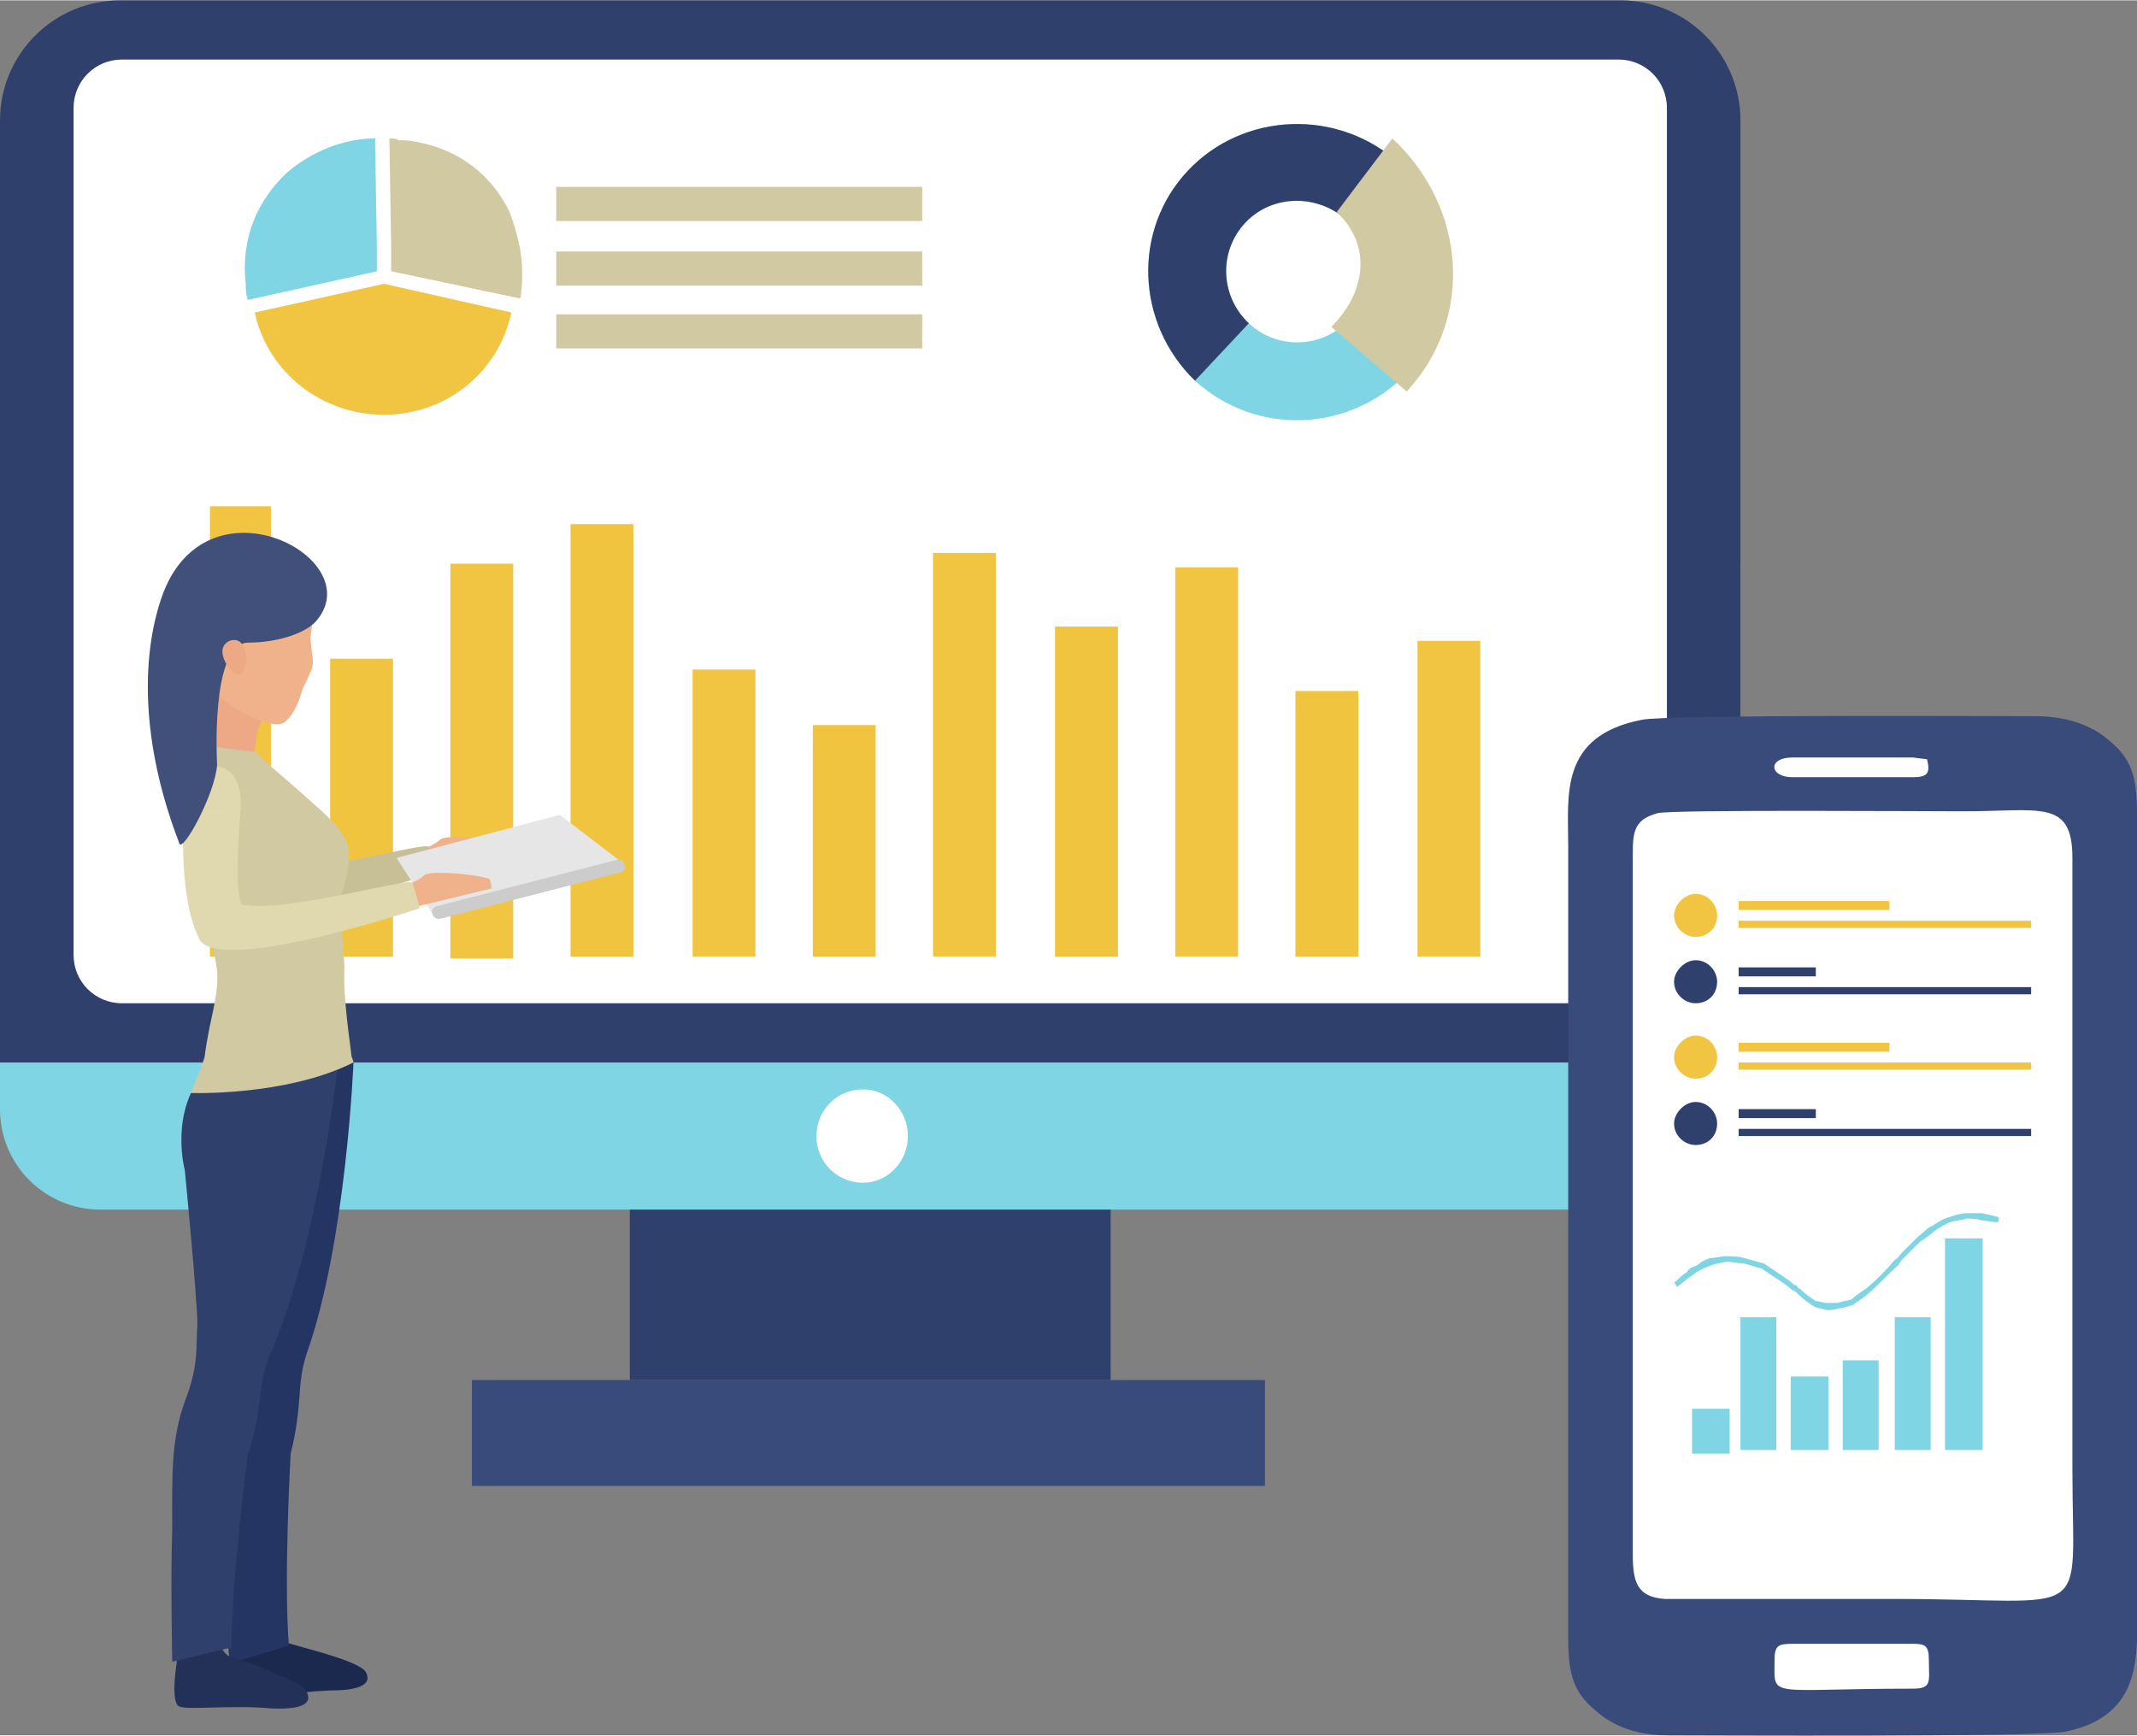 <?xml version="1.0" encoding="UTF-8"?> <svg xmlns="http://www.w3.org/2000/svg" xmlns:xlink="http://www.w3.org/1999/xlink" xml:space="preserve" width="458px" height="372px" version="1.1" style="shape-rendering:geometricPrecision; text-rendering:geometricPrecision; image-rendering:optimizeQuality; fill-rule:evenodd; clip-rule:evenodd" viewBox="0 0 11.91 9.67"><rect x="0" y="0" width="11.91" height="9.67" fill="#808080" stroke="none"/> <defs> <style type="text/css"> .fil4 {fill:#394B7A} .fil21 {fill:#CCCCCC} .fil10 {fill:#D1C9A1} .fil20 {fill:#E6E6E6} .fil5 {fill:white} .fil13 {fill:#1B294F;fill-rule:nonzero} .fil14 {fill:#1C324D;fill-rule:nonzero} .fil16 {fill:#233159;fill-rule:nonzero} .fil15 {fill:#243563;fill-rule:nonzero} .fil17 {fill:#2E4562;fill-rule:nonzero} .fil1 {fill:#30406D;fill-rule:nonzero} .fil0 {fill:#394B7A;fill-rule:nonzero} .fil22 {fill:#41507A;fill-rule:nonzero} .fil2 {fill:#80D5E4;fill-rule:nonzero} .fil12 {fill:#C7BF95;fill-rule:nonzero} .fil9 {fill:#D1C9A1;fill-rule:nonzero} .fil19 {fill:#E0D8AF;fill-rule:nonzero} .fil18 {fill:#EDA986;fill-rule:nonzero} .fil11 {fill:#F0B28B;fill-rule:nonzero} .fil6 {fill:#F1C441;fill-rule:nonzero} .fil3 {fill:white;fill-rule:nonzero} .fil8 {fill:#80D5E4;fill-rule:nonzero;fill-opacity:0.302} .fil7 {fill:#F1C441;fill-rule:nonzero;fill-opacity:0.302} </style> </defs> <g id="Слой_x0020_1">  <g id="_2808256558224"> <polygon class="fil0" points="7.05,8.28 2.63,8.28 2.63,7.69 7.05,7.69 "></polygon> <polygon class="fil1" points="6.19,7.69 3.51,7.69 3.51,5 6.19,5 "></polygon> <path class="fil2" d="M9.14 6.74l-8.58 0c-0.31,0 -0.56,-0.25 -0.56,-0.56l0 -3.04 9.7 0 0 3.04c0,0.31 -0.25,0.56 -0.56,0.56z"></path> <path class="fil1" d="M9.7 5.92l-9.7 0 0 -5.25c0,-0.37 0.3,-0.67 0.67,-0.67l8.36 0c0.37,0 0.67,0.3 0.67,0.67l0 5.25z"></path> <path class="fil3" d="M9.02 5.59l-8.34 0c-0.15,0 -0.27,-0.12 -0.27,-0.27l0 -4.72c0,-0.15 0.12,-0.27 0.27,-0.27l8.34 0c0.15,0 0.27,0.12 0.27,0.27l0 4.72c0,0.15 -0.12,0.27 -0.27,0.27z"></path> <path class="fil3" d="M5.06 6.33c0,0.14 -0.11,0.26 -0.25,0.26 -0.15,0 -0.26,-0.12 -0.26,-0.26 0,-0.14 0.11,-0.26 0.26,-0.26 0.14,0 0.25,0.12 0.25,0.26z"></path> <path class="fil4" d="M9.15 4.01c-0.46,0.09 -0.41,0.42 -0.41,0.7l0 4.42c0,0.2 0.03,0.3 0.15,0.4 0.1,0.09 0.23,0.14 0.41,0.14 0.2,0 2.06,0.01 2.21,-0.02 0.44,-0.09 0.4,-0.44 0.4,-0.7l0 -4.42c0,-0.2 -0.03,-0.3 -0.15,-0.4 -0.1,-0.09 -0.24,-0.14 -0.42,-0.14 -0.19,0 -2.05,-0.01 -2.19,0.02z"></path> <path class="fil5" d="M9.24 4.53c-0.15,0.04 -0.14,0.12 -0.14,0.29l0 3.84c0,0.15 0.02,0.24 0.18,0.25l1.28 0c1.12,0 0.99,0.15 0.99,-0.72l0 -3.41c0,-0.33 -0.18,-0.26 -0.61,-0.26 -0.21,0 -1.61,-0.01 -1.7,0.01z"></path> <path class="fil5" d="M9.89 9.25c0,0.22 -0.05,0.16 0.77,0.16 0.11,0 0.09,-0.04 0.09,-0.16 0,-0.08 -0.02,-0.09 -0.09,-0.09l-0.67 0c-0.08,0 -0.1,0.01 -0.1,0.09z"></path> <path class="fil5" d="M9.99 4.33l0.67 0c0.08,0 0.1,-0.02 0.08,-0.1l-0.08 -0.01 -0.67 0c-0.14,0 -0.13,0.11 0,0.11z"></path> <g> <g> <g> <g> <polygon class="fil6" points="1.51,5.33 1.17,5.33 1.17,2.82 1.51,2.82 "></polygon> </g> </g> </g> <g> <g> <g> <polygon class="fil6" points="2.19,5.33 1.84,5.33 1.84,3.67 2.19,3.67 "></polygon> </g> </g> </g> <g> <g> <g> <polygon class="fil6" points="2.86,5.34 2.51,5.34 2.51,3.14 2.86,3.14 "></polygon> </g> </g> </g> <g> <g> <g> <polygon class="fil6" points="3.53,5.33 3.18,5.33 3.18,2.92 3.53,2.92 "></polygon> </g> </g> </g> <g> <g> <g> <polygon class="fil6" points="4.21,5.33 3.86,5.33 3.86,3.73 4.21,3.73 "></polygon> </g> </g> </g> <g> <g> <g> <polygon class="fil6" points="4.88,5.33 4.53,5.33 4.53,4.04 4.88,4.04 "></polygon> </g> </g> </g> <g> <g> <g> <polygon class="fil6" points="5.55,5.33 5.2,5.33 5.2,3.08 5.55,3.08 "></polygon> </g> </g> </g> <g> <g> <g> <polygon class="fil6" points="6.23,5.33 5.88,5.33 5.88,3.49 6.23,3.49 "></polygon> </g> </g> </g> <g> <g> <g> <polygon class="fil6" points="6.9,5.33 6.55,5.33 6.55,3.16 6.9,3.16 "></polygon> </g> </g> </g> <g> <g> <g> <polygon class="fil6" points="7.57,5.33 7.22,5.33 7.22,3.85 7.57,3.85 "></polygon> </g> </g> </g> <g> <g> <g> <polygon class="fil6" points="8.25,5.33 7.9,5.33 7.9,3.57 8.25,3.57 "></polygon> </g> </g> </g> <g> <g> <g> <polygon class="fil7" points="2.19,5.33 1.84,5.33 1.84,3.67 2.19,3.67 "></polygon> </g> </g> </g> <g> <g> <g> <polygon class="fil7" points="3.53,5.33 3.18,5.33 3.18,2.92 3.53,2.92 "></polygon> </g> </g> </g> <g> <g> <g> <polygon class="fil7" points="4.88,5.33 4.53,5.33 4.53,4.04 4.88,4.04 "></polygon> </g> </g> </g> <g> <g> <g> <polygon class="fil7" points="6.23,5.33 5.88,5.33 5.88,3.49 6.23,3.49 "></polygon> </g> </g> </g> <g> <g> <g> <polygon class="fil7" points="7.57,5.33 7.22,5.33 7.22,3.85 7.57,3.85 "></polygon> </g> </g> </g> </g> <g> <g> <path class="fil2" d="M2.1 1.37l-0.01 -0.6c-0.17,0 -0.35,0.07 -0.49,0.19 -0.16,0.15 -0.26,0.36 -0.23,0.62 0,0.03 0,0.06 0.01,0.08 0,0.01 0,0.01 0,0.01l0 0 0.72 -0.16 0 -0.14z"></path> </g> </g> <g> <g> <path class="fil8" d="M2.1 1.37l-0.01 -0.6c-0.17,0 -0.35,0.07 -0.49,0.19 -0.16,0.15 -0.26,0.36 -0.23,0.62 0,0.03 0,0.06 0.01,0.08 0,0.01 0,0.01 0,0.01l0 0 0.72 -0.16 0 -0.14z"></path> </g> </g> <g> <g> <path class="fil9" d="M2.84 1.18c-0.1,-0.21 -0.3,-0.37 -0.58,-0.4 -0.01,0 -0.02,0 -0.03,0 0,0 -0.01,0 -0.01,0 -0.01,-0.01 -0.03,-0.01 -0.04,-0.01 0,0 0,0 -0.01,0 0,0 0,0 0,0 0,0 0,0 0,0l0 0 0 0 0.01 0.6 0 0.14 0.71 0.15 0.01 0c0.01,-0.05 0.01,-0.1 0.01,-0.15 0,-0.11 -0.03,-0.22 -0.07,-0.33z"></path> </g> </g> <g> <g> <path class="fil6" d="M2.14 1.58l-0.72 0.16c0.07,0.33 0.37,0.57 0.72,0.57 0.35,0 0.64,-0.24 0.71,-0.57l-0.71 -0.16 0 0z"></path> </g> </g> <rect class="fil10" x="3.1" y="1.04" width="2.04" height="0.19"></rect> <rect class="fil10" x="3.1" y="1.4" width="2.04" height="0.19"></rect> <rect class="fil10" x="3.1" y="1.75" width="2.04" height="0.19"></rect> <path class="fil2" d="M7.8 0.91c-0.34,-0.31 -0.87,-0.29 -1.18,0.04 -0.31,0.33 -0.29,0.85 0.04,1.17 0.34,0.31 0.86,0.29 1.18,-0.04 0.31,-0.34 0.29,-0.86 -0.04,-1.17zm-0.28 0.87l0 0c-0.15,0.16 -0.4,0.17 -0.56,0.02 -0.16,-0.15 -0.17,-0.4 -0.02,-0.56 0.15,-0.16 0.4,-0.16 0.56,-0.02 0.16,0.15 0.17,0.4 0.02,0.56z"></path> <path class="fil1" d="M6.62 0.95c0.31,-0.33 0.84,-0.35 1.18,-0.04l-0.3 0.31c-0.16,-0.14 -0.41,-0.14 -0.56,0.02 -0.15,0.16 -0.14,0.41 0.02,0.56l-0.3 0.32c-0.33,-0.32 -0.35,-0.84 -0.04,-1.17z"></path> <path class="fil9" d="M7.76 0.77c0.41,0.38 0.46,1 0.08,1.41l-0.42 -0.36c0.19,-0.19 0.23,-0.45 0.03,-0.64l0.31 -0.41z"></path> <g> <g> <g> <path class="fil6" d="M9.57 5.1c0,0.07 -0.05,0.12 -0.12,0.12 -0.06,0 -0.12,-0.05 -0.12,-0.12 0,-0.06 0.06,-0.12 0.12,-0.12 0.07,0 0.12,0.06 0.12,0.12z"></path> </g> </g> <g> <g> <polygon class="fil6" points="10.53,5.07 9.69,5.07 9.69,5.02 10.53,5.02 "></polygon> </g> </g> <g> <g> <polygon class="fil6" points="11.32,5.17 9.69,5.17 9.69,5.13 11.32,5.13 "></polygon> </g> </g> </g> <g> <g> <g> <path class="fil1" d="M9.57 5.47c0,0.07 -0.05,0.12 -0.12,0.12 -0.06,0 -0.12,-0.05 -0.12,-0.12 0,-0.06 0.06,-0.12 0.12,-0.12 0.07,0 0.12,0.06 0.12,0.12z"></path> </g> </g> <g> <g> <polygon class="fil1" points="10.12,5.44 9.69,5.44 9.69,5.39 10.12,5.39 "></polygon> </g> </g> <g> <g> <polygon class="fil1" points="11.32,5.54 9.69,5.54 9.69,5.5 11.32,5.5 "></polygon> </g> </g> </g> <g> <g> <g> <g> <polygon class="fil2" points="9.7,7.34 9.7,8.08 9.9,8.08 9.9,7.34 "></polygon> </g> </g> <g> <g> <polygon class="fil2" points="10.56,7.34 10.56,8.08 10.76,8.08 10.76,7.34 "></polygon> </g> </g> <g> <g> <polygon class="fil2" points="10.84,6.9 10.84,8.08 11.05,8.08 11.05,6.9 "></polygon> </g> </g> <g> <g> <polygon class="fil2" points="9.43,7.85 9.43,8.1 9.64,8.1 9.64,7.85 "></polygon> </g> </g> <g> <g> <polygon class="fil2" points="9.98,7.67 9.98,8.08 10.19,8.08 10.19,7.67 "></polygon> </g> </g> <g> <g> <polygon class="fil2" points="10.27,7.58 10.27,8.08 10.47,8.08 10.47,7.58 "></polygon> </g> </g> </g> <path class="fil2" d="M9.35 7.17c0,0 -0.01,0 -0.01,-0.01 -0.01,-0.01 -0.01,-0.02 0,-0.02 0.02,-0.02 0.04,-0.04 0.06,-0.05 0.01,-0.02 0.03,-0.03 0.06,-0.04 0.02,-0.02 0.04,-0.03 0.07,-0.04 0.03,0 0.06,-0.01 0.09,-0.01 0.03,0 0.07,0 0.1,0.01 0.04,0.01 0.07,0.02 0.11,0.03 0.03,0.02 0.06,0.04 0.09,0.06 0.03,0.02 0.06,0.04 0.08,0.06l0.01 0c0.01,0.01 0.01,0.02 0.02,0.02 0.03,0.03 0.06,0.05 0.09,0.07 0.02,0 0.04,0.01 0.06,0.01 0.02,0 0.04,0 0.06,0 0.03,-0.01 0.05,-0.01 0.08,-0.02 0.02,-0.02 0.05,-0.04 0.08,-0.06 0.05,-0.04 0.11,-0.1 0.16,-0.16 0.02,-0.01 0.03,-0.03 0.04,-0.04 0.03,-0.03 0.06,-0.06 0.09,-0.09 0.03,-0.02 0.05,-0.05 0.08,-0.06 0.03,-0.02 0.06,-0.04 0.1,-0.05 0.03,-0.01 0.06,-0.02 0.09,-0.02 0.03,0 0.06,0 0.09,0 0.03,0.01 0.05,0.01 0.08,0.02 0.01,0 0.01,0.01 0.01,0.02 0,0.01 -0.01,0.01 -0.01,0.01 -0.03,0 -0.06,-0.01 -0.09,-0.01 -0.02,-0.01 -0.05,-0.01 -0.08,-0.01 -0.03,0.01 -0.06,0.01 -0.09,0.02 -0.03,0.01 -0.06,0.03 -0.09,0.05 -0.02,0.02 -0.05,0.04 -0.08,0.06 -0.03,0.03 -0.06,0.06 -0.09,0.09 -0.01,0.01 -0.02,0.02 -0.03,0.04 -0.06,0.05 -0.12,0.12 -0.17,0.16 -0.03,0.03 -0.06,0.04 -0.08,0.06 -0.03,0.01 -0.06,0.02 -0.08,0.02 -0.03,0.01 -0.05,0.01 -0.07,0.01 -0.03,-0.01 -0.05,-0.01 -0.07,-0.02 -0.03,-0.02 -0.06,-0.04 -0.09,-0.07 -0.01,-0.01 -0.02,-0.02 -0.03,-0.02l0 0c-0.02,-0.02 -0.05,-0.04 -0.08,-0.06 -0.03,-0.02 -0.06,-0.04 -0.09,-0.06 -0.03,-0.01 -0.07,-0.02 -0.1,-0.03 -0.04,0 -0.07,-0.01 -0.1,-0.01 -0.03,0.01 -0.06,0.01 -0.08,0.02 -0.03,0.01 -0.05,0.02 -0.07,0.03 -0.02,0.01 -0.04,0.03 -0.06,0.04 -0.02,0.02 -0.04,0.03 -0.06,0.05z"></path> </g> <g> <g> <g> <path class="fil6" d="M9.57 5.89c0,0.07 -0.05,0.12 -0.12,0.12 -0.06,0 -0.12,-0.05 -0.12,-0.12 0,-0.06 0.06,-0.12 0.12,-0.12 0.07,0 0.12,0.06 0.12,0.12z"></path> </g> </g> <g> <g> <polygon class="fil6" points="10.53,5.86 9.69,5.86 9.69,5.81 10.53,5.81 "></polygon> </g> </g> <g> <g> <polygon class="fil6" points="11.32,5.96 9.69,5.96 9.69,5.92 11.32,5.92 "></polygon> </g> </g> </g> <g> <g> <g> <path class="fil1" d="M9.57 6.26c0,0.07 -0.05,0.12 -0.12,0.12 -0.06,0 -0.12,-0.05 -0.12,-0.12 0,-0.06 0.06,-0.12 0.12,-0.12 0.07,0 0.12,0.06 0.12,0.12z"></path> </g> </g> <g> <g> <polygon class="fil1" points="10.12,6.23 9.69,6.23 9.69,6.18 10.12,6.18 "></polygon> </g> </g> <g> <g> <polygon class="fil1" points="11.32,6.33 9.69,6.33 9.69,6.29 11.32,6.29 "></polygon> </g> </g> </g> <path class="fil11" d="M2.26 4.77c0,0 0.15,-0.05 0.19,-0.09 0.03,-0.04 0.36,0 0.37,0.02 0.02,0.03 0.01,0.04 0.01,0.04l-0.58 0.15 0.01 -0.12z"></path> <path class="fil12" d="M1.43 4.31c0,0 -0.04,0.48 0.01,0.53 0.25,0.05 0.95,-0.16 0.95,-0.12l0.04 0.14c0,0 -1.13,0.38 -1.23,0.17 -0.13,-0.26 -0.08,-0.75 -0.08,-0.75l0.31 0.03z"></path> <g> <path class="fil13" d="M1.31 9.17c0,0 0.18,-0.06 0.18,-0.07 0.01,0 0.01,-0.01 0.03,-0.01 0.03,0.01 0.04,0.05 0.07,0.06 0.02,0.01 0.18,0.05 0.27,0.08 0.03,0.01 0.16,0.05 0.18,0.09 0.02,0.04 0.02,0.1 -0.2,0.1 -0.22,0.01 -0.46,0.05 -0.51,0.03 -0.05,-0.02 -0.03,-0.21 -0.02,-0.28z"></path> </g> <g> <polygon class="fil14" points="1.46,8.94 1.52,8.87 1.39,8.75 1.3,8.83 "></polygon> </g> <path class="fil15" d="M1.61 9.17l-0.33 0.1c0,0 -0.04,-0.48 -0.05,-0.73 -0.02,-0.28 -0.05,-0.5 0.02,-0.72 0.07,-0.21 0.04,-0.29 0.04,-0.43 0,-0.14 -0.13,-0.86 -0.13,-0.86 0,0 -0.11,-0.31 0.08,-0.56 0.19,-0.23 0.73,-0.05 0.73,-0.05 0,0 -0.04,1 -0.26,1.62 -0.06,0.18 -0.02,0.28 -0.09,0.56 0,0 -0.04,0.7 -0.01,1.07z"></path> <g> <path class="fil16" d="M0.99 9.23c0,0 0.19,-0.05 0.19,-0.06 0.01,0 0.01,-0.01 0.03,0 0.03,0.01 0.04,0.05 0.07,0.06 0.02,0.01 0.17,0.05 0.26,0.1 0.03,0.01 0.16,0.06 0.17,0.1 0.02,0.04 0.02,0.1 -0.2,0.09 -0.22,-0.02 -0.46,0.01 -0.51,-0.01 -0.05,-0.02 -0.02,-0.22 -0.01,-0.28z"></path> </g> <g> <polygon class="fil17" points="1.16,8.94 1.22,8.87 1.1,8.74 1,8.81 "></polygon> </g> <path class="fil1" d="M1.29 9.18l-0.33 0.08c0,0 -0.01,-0.48 0,-0.74 0,-0.28 -0.01,-0.49 0.07,-0.71 0.08,-0.21 0.06,-0.29 0.07,-0.43 0,-0.14 -0.07,-0.86 -0.07,-0.86 0,0 -0.09,-0.33 0.12,-0.56 0.2,-0.22 0.73,0 0.73,0 0,0 -0.11,0.99 -0.38,1.6 -0.07,0.18 -0.03,0.28 -0.12,0.55 0,0 -0.09,0.7 -0.09,1.07z"></path> <g> <path class="fil18" d="M1.46 4.01c-0.01,0.02 -0.02,0.05 -0.03,0.08 0,0.03 -0.01,0.06 -0.01,0.09 -0.01,0.07 -0.01,0.12 -0.01,0.12 0,0 -0.35,-0.08 -0.29,-0.16 0.06,-0.08 0.02,-0.33 0.02,-0.33 0,0 0.37,0.12 0.32,0.2z"></path> </g> <path class="fil11" d="M1.68 3.25c0,0 0.09,0.08 0.05,0.3 0.01,0.16 0.04,0.12 -0.04,0.28 -0.01,0.02 -0.03,0.13 -0.1,0.19 -0.07,0.07 -0.42,-0.13 -0.43,-0.23 -0.02,-0.11 -0.26,-0.58 0.12,-0.6 0.38,-0.02 0.4,0.06 0.4,0.06z"></path> <g> <path class="fil9" d="M1.9 4.99c-0.01,0.02 0.02,0.37 0.02,0.4 -0.01,0.16 0.03,0.41 0.04,0.5 0.01,0.02 0.01,0.03 0.01,0.03 -0.38,0.19 -0.91,0.17 -0.91,0.17 0.01,-0.01 0.08,-0.19 0.08,-0.2 0.03,-0.23 0.08,-0.33 0.07,-0.48l0 0c-0.01,-0.08 -0.03,-0.17 -0.08,-0.28 -0.13,-0.32 -0.12,-0.53 -0.1,-0.7 0.02,-0.18 0.08,-0.28 0.08,-0.28l0.32 0.04c0.06,0.07 0.12,0.11 0.32,0.29 0.2,0.18 0.24,0.23 0.15,0.51z"></path> </g> <g> <path class="fil19" d="M1.34 4.52c0,0 0.03,-0.23 -0.13,-0.25 -0.16,-0.02 -0.18,0.21 -0.18,0.21l0.31 0.04z"></path> </g> <polygon class="fil20" points="3.46,4.8 2.41,5.09 2.21,4.78 3.12,4.54 "></polygon> <path class="fil21" d="M2.43 5.05l1.01 -0.26c0.02,0 0.04,0.01 0.04,0.03l0 0c0.01,0.02 0,0.03 -0.02,0.04l-1.01 0.26c-0.02,0 -0.04,-0.01 -0.04,-0.03l0 0c-0.01,-0.01 0,-0.03 0.02,-0.04z"></path> <path class="fil11" d="M2.17 4.97c0,0 0.15,-0.05 0.19,-0.09 0.03,-0.04 0.36,0 0.37,0.02 0.01,0.03 0.01,0.05 0.01,0.05l-0.58 0.14 0.01 -0.12z"></path> <path class="fil19" d="M1.34 4.52c0,0 -0.04,0.47 0.01,0.52 0.24,0.05 0.95,-0.16 0.95,-0.12l0.04 0.14c0,0 -1.13,0.38 -1.23,0.17 -0.13,-0.26 -0.08,-0.75 -0.08,-0.75l0.31 0.04z"></path> <path class="fil22" d="M0.9 3.33c-0.11,0.32 -0.12,0.8 0.1,1.37 0.02,0.05 0.2,-0.28 0.21,-0.44 0,0 -0.04,-0.67 0.17,-0.68 0.18,0 0.34,-0.06 0.39,-0.13 0.28,-0.35 -0.63,-0.82 -0.87,-0.12z"></path> <g> <path class="fil18" d="M1.35 3.59c-0.03,-0.05 -0.12,-0.02 -0.11,0.05 0.01,0.07 0.08,0.14 0.11,0.11 0.02,-0.04 0.04,-0.09 0,-0.16z"></path> </g> </g> </g> </svg> 